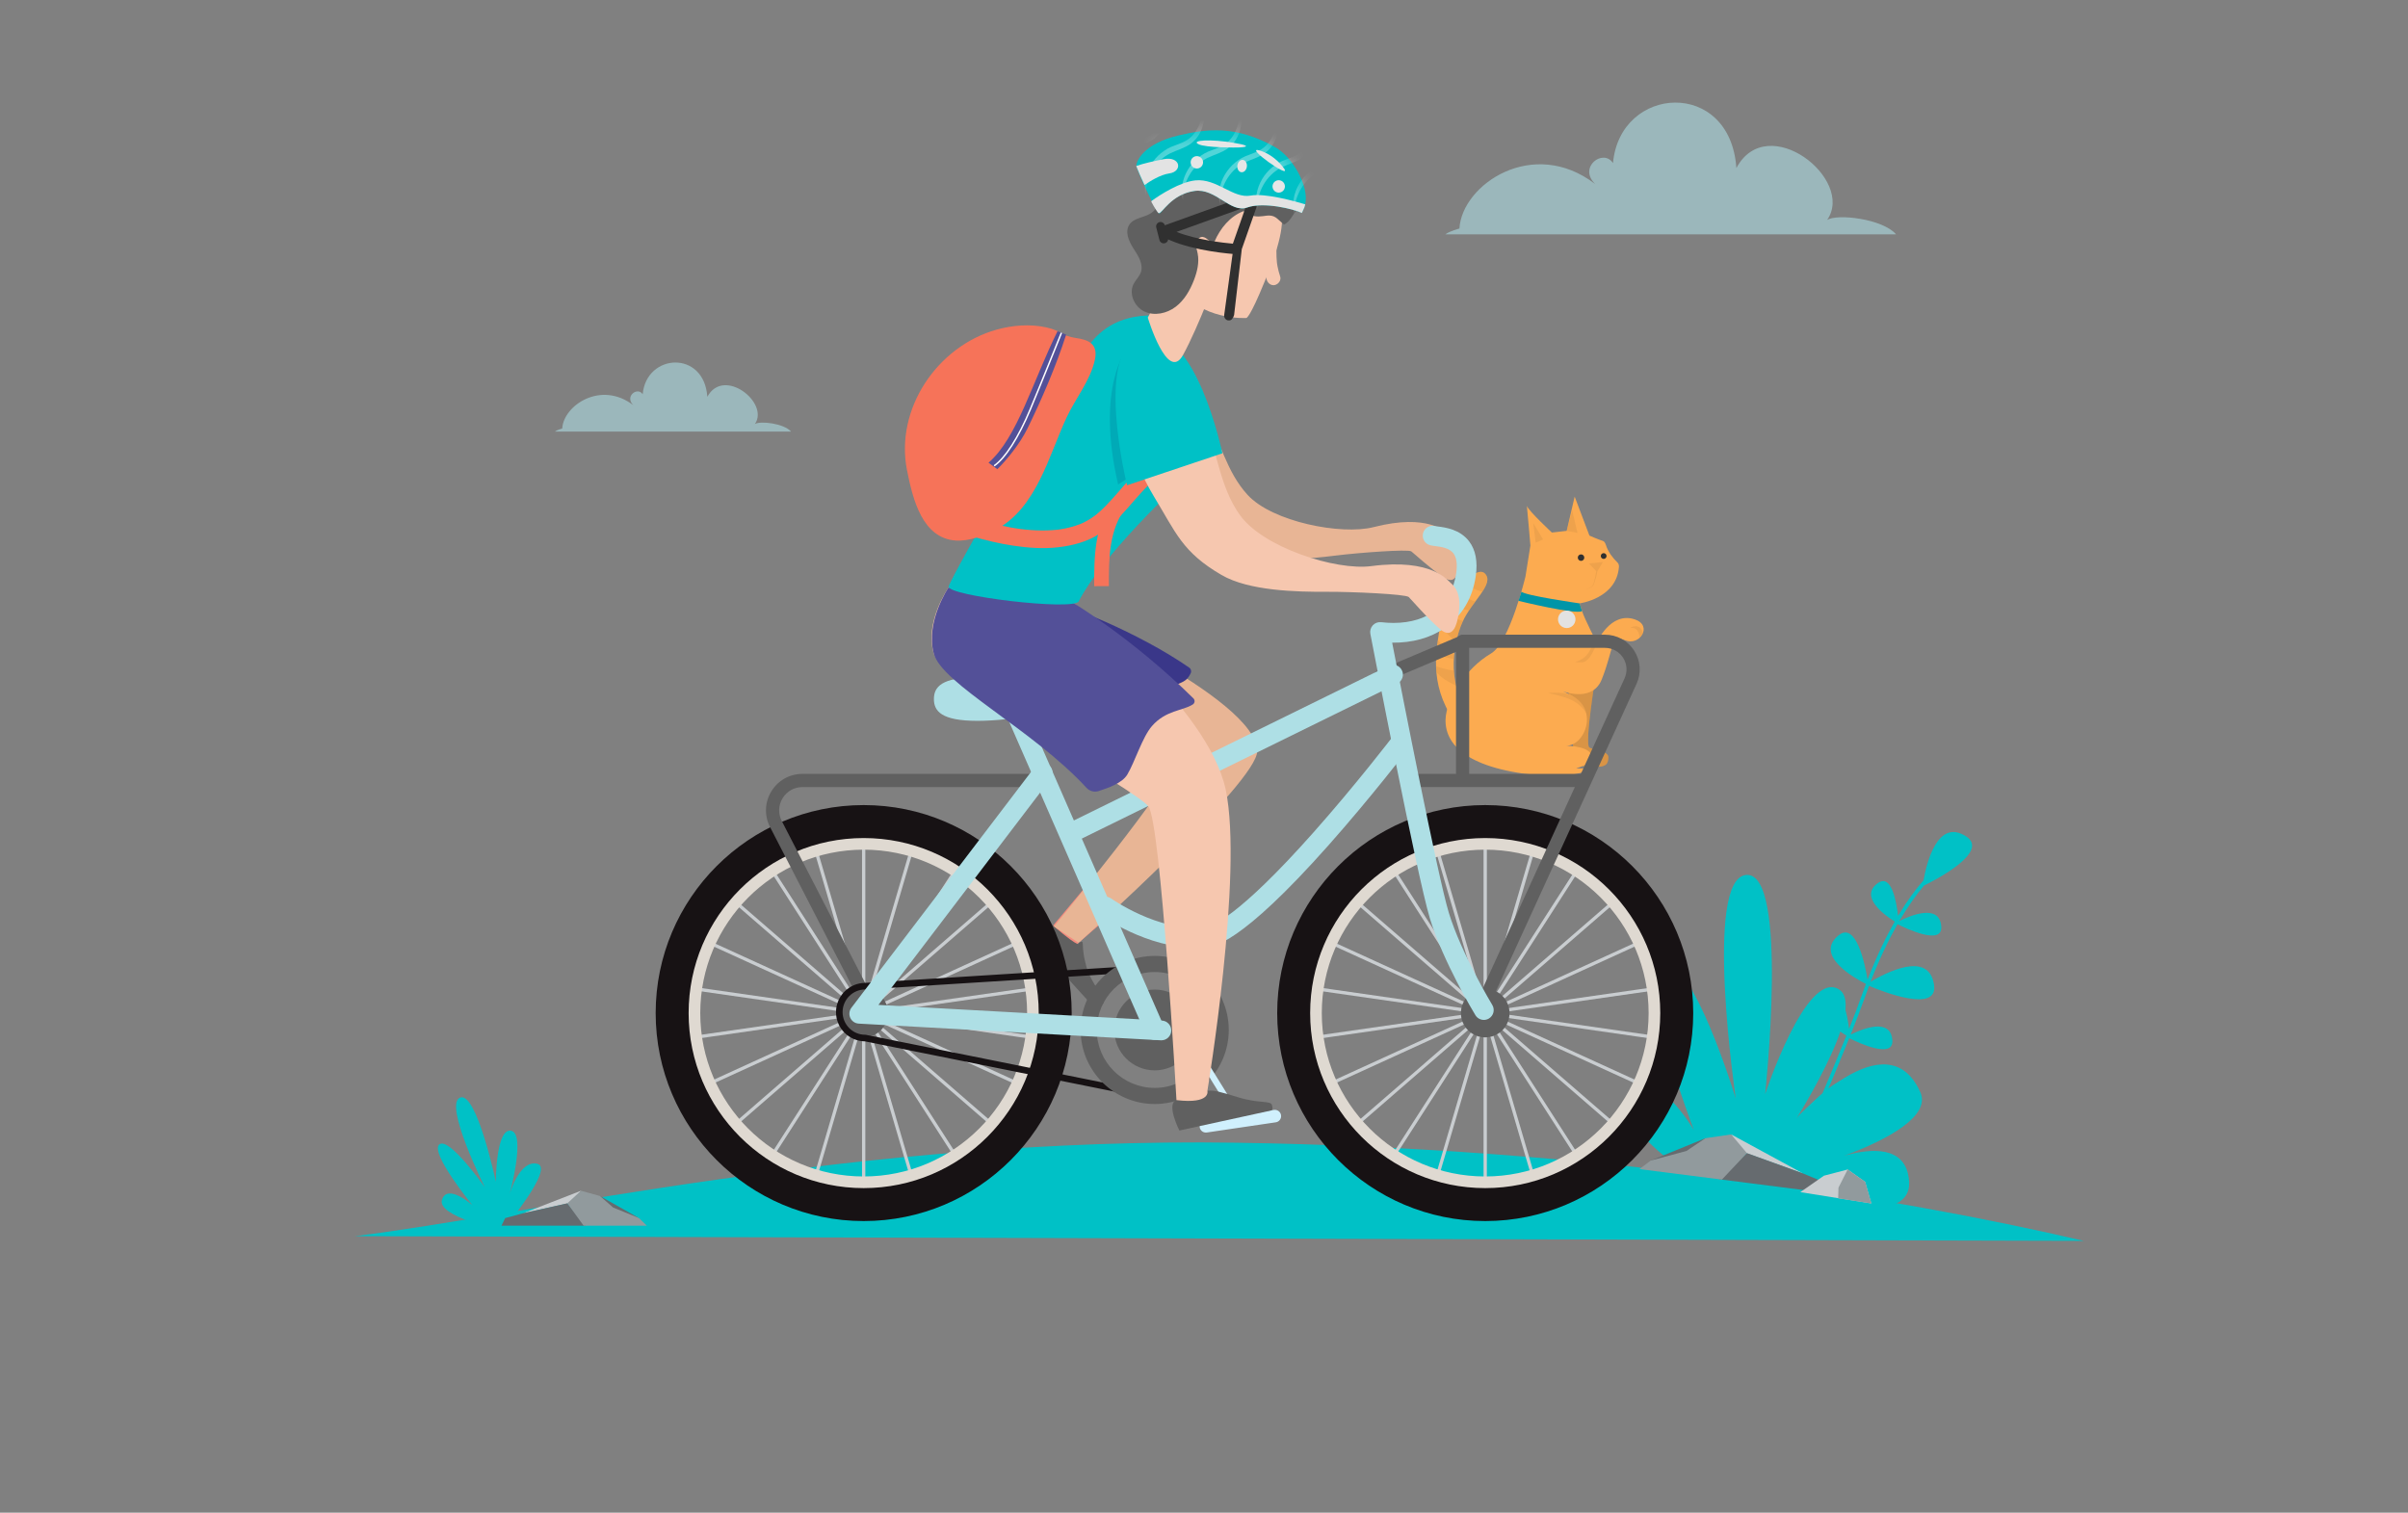 <svg width="191" height="120" viewBox="0 0 191 120" fill="none" xmlns="http://www.w3.org/2000/svg">
<rect x="0" y="0" width="191" height="120" fill="#808080" stroke="none"/>
<g clip-path="url(#clip0_9789_22094)">
<path d="M144.54 86.779C144.887 85.963 145.702 84.03 146.453 82.155C145.659 81.662 143.533 80.16 145.075 79.07C146.125 78.328 146.527 80.457 146.666 81.62C147.031 80.699 147.369 79.82 147.611 79.128C147.741 78.756 147.871 78.4 148.003 78.052C147.15 77.623 143.864 75.807 145.824 74.205C147.221 73.062 147.928 76.476 148.133 77.714C148.853 75.858 149.584 74.341 150.289 73.106C149.461 72.586 147.441 71.12 148.957 70.05C150.022 69.298 150.421 71.504 150.554 72.653C151.28 71.436 151.97 70.52 152.573 69.834C152.808 68.502 153.671 64.878 155.95 66.35C157.875 67.595 153.37 69.88 152.609 70.251C152.018 70.951 151.351 71.869 150.653 73.063C151.51 72.635 153.856 71.641 153.979 73.51C154.079 75.023 151.233 73.679 150.509 73.314C149.81 74.54 149.083 76.046 148.371 77.884C149.512 77.2 153.024 75.34 153.409 78.151C153.714 80.388 149.319 78.66 148.249 78.209C148.125 78.537 148.003 78.872 147.88 79.22C147.606 80.001 147.21 81.022 146.791 82.074C147.662 81.641 149.975 80.674 150.099 82.53C150.197 84.013 147.472 82.755 146.678 82.358C146.058 83.899 145.402 85.466 145.005 86.409C147.315 84.626 149.79 83.623 151.431 85.287C151.485 85.341 151.537 85.401 151.589 85.461C151.86 85.775 152.105 86.167 152.32 86.65C153.149 88.508 149.815 90.38 146.279 91.684C148.62 91.019 150.977 91.027 151.377 93.295C151.386 93.348 151.394 93.402 151.401 93.459C151.412 93.55 151.422 93.645 151.428 93.743C151.665 97.815 141.808 94.889 141.25 94.231C141.234 94.212 141.224 94.196 141.224 94.182C141.222 94.153 141.25 94.111 141.301 94.058C141.636 93.714 143.026 92.891 144.676 92.233C142.187 93.027 139.895 93.49 139.223 93.412C139.118 93.4 139.051 93.375 139.03 93.335C139.026 93.327 139.025 93.316 139.022 93.305C138.972 92.815 141.557 89.236 144.541 86.777H144.54V86.779Z" fill="#00C1C6"/>
<path d="M138.386 95.965C137.636 95.718 127.201 89.523 129.186 86.85C131.172 84.176 134.361 89.657 134.361 89.657C134.361 89.657 129.727 77.607 131.97 76.681C134.213 75.754 137.679 87.144 137.679 87.144C137.679 87.144 135.1 69.673 138.513 69.408C141.925 69.143 140.009 86.8 140.009 86.8C140.009 86.8 143.211 77.044 145.798 78.448C148.386 79.852 141.771 89.872 141.771 89.872C141.771 89.872 146.2 83.428 148.58 86.011C151.776 89.48 138.387 95.965 138.387 95.965H138.386Z" fill="#00C1C6"/>
<g opacity="0.58">
<path d="M150.395 18.59C149.344 17.365 145.743 16.928 144.926 17.45C147.165 14.217 140.191 8.743 137.727 13.329C137.242 6.206 128.498 6.74 127.941 12.937C127.171 11.753 125.141 13.26 126.531 14.601C121.62 10.821 115.961 14.621 115.759 18.131C115.759 18.131 114.999 18.32 114.646 18.59H150.397H150.396H150.395Z" fill="#AEDFE5"/>
</g>
<g opacity="0.58">
<path d="M62.744 34.236C62.193 33.594 60.307 33.365 59.878 33.639C61.051 31.944 57.396 29.076 56.105 31.479C55.851 27.746 51.269 28.026 50.977 31.274C50.574 30.654 49.509 31.443 50.238 32.146C47.664 30.166 44.699 32.156 44.593 33.996C44.593 33.996 44.195 34.095 44.01 34.237H62.745H62.744V34.236Z" fill="#AEDFE5"/>
</g>
<path d="M165.282 98.438C150.492 94.962 126.346 91.078 98.061 90.65C68.099 90.196 41.929 96.376 28.136 98.063L165.282 98.438Z" fill="#00C1C6"/>
<path d="M93.019 28.651C94.184 29.91 94.759 31.307 95.596 32.81C96.796 34.962 97.245 37.38 98.947 39.247C100.916 41.409 106.408 42.465 108.948 41.816C113.308 40.702 114.655 42.215 114.873 42.354C115.664 42.853 115.779 43.873 115.7 44.798C115.67 45.147 115.581 46.523 114.509 45.809C113.439 45.095 112.129 43.876 111.94 43.739C111.685 43.554 107.741 43.848 105.987 44.067C103.72 44.349 100.261 44.685 98.135 43.766C95.068 42.44 94.454 41.088 92.515 38.62C91.388 37.186 90.305 35.195 89.59 33.475C88.94 31.911 88.786 29.132 89.341 28.461C90.503 27.057 91.909 27.451 93.02 28.651H93.019Z" fill="#E8B595"/>
<path d="M87.951 72.711L84.906 75.349C84.906 75.349 83.882 75.461 83.507 74.927C83.131 74.393 83.211 73.805 83.211 73.805L86.055 70.407L87.951 72.711Z" fill="#F48C7F"/>
<path d="M85.55 74.79C86.207 74.532 85.55 74.79 86.307 77.122C87.007 78.657 87.776 79.281 87.513 79.591C87.251 79.902 86.887 80.033 86.887 80.033L82.013 74.67C82.013 74.67 83.086 72.761 83.603 73.495C85.878 75.423 85.549 74.789 85.549 74.789L85.55 74.79Z" fill="#606060"/>
<path d="M83.481 48.186C83.481 48.186 99.72 55.354 99.72 59.59C99.72 62.099 85.55 74.79 85.55 74.79L83.604 73.496C83.604 73.496 93.302 61.702 93.012 60.69C92.722 59.679 75.389 53.819 74.851 52.204C74.312 50.588 77.113 47.77 77.113 47.77L83.482 48.186H83.481Z" fill="#E8B595"/>
<path d="M91.102 59.506C91.407 59.07 91.616 58.578 91.748 58.063C91.826 57.761 91.875 57.45 91.905 57.14C91.933 56.844 91.933 56.545 91.942 56.247C91.954 55.821 91.962 55.368 92.124 54.969C92.28 54.587 93.384 54.323 93.74 54.13C93.942 54.022 94.179 53.944 94.442 53.415C94.521 53.256 94.474 53.062 94.328 52.961C90.077 50.021 84.652 48.082 84.198 47.922C84.177 47.914 84.157 47.909 84.135 47.906L78.022 46.965C77.918 46.949 77.812 46.979 77.733 47.05C77.162 47.558 74.873 49.705 75.218 51.158C75.532 52.478 85.546 57.871 89.707 60.532C89.834 60.614 89.997 60.605 90.117 60.514C90.49 60.227 90.828 59.897 91.102 59.505V59.506Z" fill="#3A3789"/>
<path d="M68.636 80.366H68.375V94.266H68.636V80.366Z" fill="#C9CDD0"/>
<path d="M68.626 80.335L68.375 80.409L72.29 93.746L72.541 93.672L68.626 80.335Z" fill="#C9CDD0"/>
<path d="M68.618 80.292L68.398 80.433L75.914 92.126L76.134 91.984L68.618 80.292Z" fill="#C9CDD0"/>
<path d="M68.591 80.271L68.42 80.468L78.924 89.571L79.096 89.373L68.591 80.271Z" fill="#C9CDD0"/>
<path d="M68.561 80.255L68.452 80.493L81.095 86.268L81.204 86.031L68.561 80.255Z" fill="#C9CDD0"/>
<path d="M68.523 80.233L68.485 80.492L82.244 82.47L82.281 82.211L68.523 80.233Z" fill="#C9CDD0"/>
<path d="M82.246 78.263L68.487 80.235L68.524 80.494L82.283 78.521L82.246 78.263Z" fill="#C9CDD0"/>
<path d="M81.098 74.469L68.456 80.247L68.565 80.484L81.207 74.707L81.098 74.469Z" fill="#C9CDD0"/>
<path d="M78.924 71.159L68.423 80.265L68.594 80.462L79.096 71.356L78.924 71.159Z" fill="#C9CDD0"/>
<path d="M75.912 68.606L68.394 80.297L68.615 80.439L76.132 68.747L75.912 68.606Z" fill="#C9CDD0"/>
<path d="M72.299 66.993L68.379 80.329L68.63 80.402L72.55 67.067L72.299 66.993Z" fill="#C9CDD0"/>
<path d="M68.636 66.468H68.375V80.367H68.636V66.468Z" fill="#C9CDD0"/>
<path d="M64.712 66.998L64.461 67.072L68.376 80.409L68.627 80.335L64.712 66.998Z" fill="#C9CDD0"/>
<path d="M61.103 68.599L60.883 68.741L68.398 80.433L68.618 80.292L61.103 68.599Z" fill="#C9CDD0"/>
<path d="M58.085 71.168L57.914 71.365L68.419 80.468L68.59 80.27L58.085 71.168Z" fill="#C9CDD0"/>
<path d="M55.917 74.482L55.809 74.72L68.452 80.495L68.56 80.257L55.917 74.482Z" fill="#C9CDD0"/>
<path d="M54.766 78.257L54.728 78.516L68.487 80.494L68.524 80.235L54.766 78.257Z" fill="#C9CDD0"/>
<path d="M68.487 80.24L54.728 82.212L54.766 82.471L68.525 80.498L68.487 80.24Z" fill="#C9CDD0"/>
<path d="M68.454 80.243L55.812 86.02L55.92 86.258L68.562 80.481L68.454 80.243Z" fill="#C9CDD0"/>
<path d="M68.42 80.261L57.919 89.367L58.09 89.565L68.592 80.459L68.42 80.261Z" fill="#C9CDD0"/>
<path d="M68.397 80.299L60.88 91.99L61.1 92.132L68.617 80.44L68.397 80.299Z" fill="#C9CDD0"/>
<path d="M68.383 80.329L64.463 93.664L64.714 93.738L68.633 80.402L68.383 80.329Z" fill="#C9CDD0"/>
<path d="M68.506 94.374C60.782 94.374 54.498 88.09 54.498 80.366C54.498 72.641 60.782 66.357 68.506 66.357C76.231 66.357 82.514 72.641 82.514 80.366C82.514 88.09 76.231 94.374 68.506 94.374ZM68.506 67.403C61.359 67.403 55.544 73.219 55.544 80.366C55.544 87.513 61.359 93.328 68.506 93.328C75.653 93.328 81.469 87.513 81.469 80.366C81.469 73.219 75.653 67.403 68.506 67.403Z" fill="#DFD9D1"/>
<path d="M68.506 96.865C59.409 96.865 52.007 89.464 52.007 80.366C52.007 71.267 59.408 63.866 68.506 63.866C77.605 63.866 85.006 71.267 85.006 80.366C85.006 89.464 77.605 96.865 68.506 96.865ZM68.506 66.481C60.85 66.481 54.621 72.709 54.621 80.366C54.621 88.022 60.85 94.251 68.506 94.251C76.163 94.251 82.391 88.022 82.391 80.366C82.391 72.709 76.163 66.481 68.506 66.481Z" fill="#171214"/>
<path d="M68.507 82.293C69.571 82.293 70.434 81.43 70.434 80.366C70.434 79.301 69.571 78.438 68.507 78.438C67.442 78.438 66.579 79.301 66.579 80.366C66.579 81.43 67.442 82.293 68.507 82.293Z" fill="#606060"/>
<path d="M117.936 80.366H117.675V94.266H117.936V80.366Z" fill="#C9CDD0"/>
<path d="M117.928 80.337L117.677 80.41L121.592 93.747L121.843 93.673L117.928 80.337Z" fill="#C9CDD0"/>
<path d="M117.917 80.29L117.697 80.431L125.213 92.124L125.433 91.983L117.917 80.29Z" fill="#C9CDD0"/>
<path d="M117.892 80.269L117.721 80.467L128.225 89.569L128.396 89.372L117.892 80.269Z" fill="#C9CDD0"/>
<path d="M117.864 80.257L117.755 80.495L130.398 86.27L130.507 86.032L117.864 80.257Z" fill="#C9CDD0"/>
<path d="M117.821 80.233L117.784 80.492L131.542 82.47L131.58 82.211L117.821 80.233Z" fill="#C9CDD0"/>
<path d="M131.546 78.262L117.787 80.235L117.824 80.494L131.583 78.521L131.546 78.262Z" fill="#C9CDD0"/>
<path d="M130.396 74.466L117.754 80.244L117.863 80.481L130.505 74.704L130.396 74.466Z" fill="#C9CDD0"/>
<path d="M128.223 71.159L117.722 80.265L117.893 80.462L128.394 71.356L128.223 71.159Z" fill="#C9CDD0"/>
<path d="M125.214 68.607L117.696 80.299L117.916 80.44L125.434 68.749L125.214 68.607Z" fill="#C9CDD0"/>
<path d="M121.598 66.992L117.678 80.328L117.929 80.401L121.848 67.066L121.598 66.992Z" fill="#C9CDD0"/>
<path d="M117.936 66.468H117.675V80.367H117.936V66.468Z" fill="#C9CDD0"/>
<path d="M114.012 67.001L113.761 67.075L117.676 80.412L117.927 80.338L114.012 67.001Z" fill="#C9CDD0"/>
<path d="M110.403 68.597L110.183 68.739L117.698 80.432L117.918 80.29L110.403 68.597Z" fill="#C9CDD0"/>
<path d="M107.386 71.168L107.215 71.365L117.719 80.468L117.891 80.27L107.386 71.168Z" fill="#C9CDD0"/>
<path d="M105.222 74.483L105.113 74.721L117.756 80.496L117.865 80.258L105.222 74.483Z" fill="#C9CDD0"/>
<path d="M104.065 78.257L104.027 78.516L117.786 80.493L117.823 80.234L104.065 78.257Z" fill="#C9CDD0"/>
<path d="M117.788 80.239L104.029 82.212L104.066 82.471L117.825 80.498L117.788 80.239Z" fill="#C9CDD0"/>
<path d="M117.753 80.24L105.111 86.018L105.22 86.255L117.862 80.478L117.753 80.24Z" fill="#C9CDD0"/>
<path d="M117.719 80.26L107.218 89.366L107.389 89.563L117.89 80.457L117.719 80.26Z" fill="#C9CDD0"/>
<path d="M117.698 80.3L110.181 91.992L110.401 92.133L117.918 80.442L117.698 80.3Z" fill="#C9CDD0"/>
<path d="M117.682 80.329L113.762 93.664L114.013 93.738L117.932 80.402L117.682 80.329Z" fill="#C9CDD0"/>
<path d="M117.805 94.374C110.081 94.374 103.797 88.09 103.797 80.366C103.797 72.641 110.081 66.357 117.805 66.357C125.529 66.357 131.813 72.641 131.813 80.366C131.813 88.09 125.529 94.374 117.805 94.374ZM117.805 67.403C110.657 67.403 104.843 73.219 104.843 80.366C104.843 87.513 110.658 93.328 117.805 93.328C124.952 93.328 130.767 87.513 130.767 80.366C130.767 73.219 124.952 67.403 117.805 67.403Z" fill="#DFD9D1"/>
<path d="M117.805 96.865C108.708 96.865 101.306 89.464 101.306 80.366C101.306 71.267 108.707 63.866 117.805 63.866C126.903 63.866 134.305 71.267 134.305 80.366C134.305 89.464 126.903 96.865 117.805 96.865ZM117.805 66.481C110.149 66.481 103.92 72.709 103.92 80.366C103.92 88.022 110.149 94.251 117.805 94.251C125.462 94.251 131.69 88.022 131.69 80.366C131.69 72.709 125.462 66.481 117.805 66.481Z" fill="#171214"/>
<path d="M117.806 82.293C118.87 82.293 119.733 81.43 119.733 80.366C119.733 79.301 118.87 78.438 117.806 78.438C116.741 78.438 115.878 79.301 115.878 80.366C115.878 81.43 116.741 82.293 117.806 82.293Z" fill="#606060"/>
<path d="M68.626 79.644C68.436 79.644 68.254 79.541 68.161 79.361L61.079 65.607C60.614 64.703 60.653 63.644 61.182 62.777C61.711 61.91 62.635 61.391 63.651 61.391H81.928C82.216 61.391 82.451 61.625 82.451 61.914C82.451 62.203 82.216 62.437 81.928 62.437H63.651C63.002 62.437 62.413 62.767 62.075 63.322C61.737 63.876 61.712 64.552 62.009 65.129L69.091 78.883C69.223 79.14 69.122 79.456 68.865 79.588C68.789 79.627 68.707 79.646 68.626 79.646V79.644Z" fill="#606060"/>
<path d="M84.444 55.456C84.444 56.411 80.394 57.184 77.532 57.184C74.669 57.184 74.076 56.411 74.076 55.456C74.076 54.502 74.669 53.728 77.532 53.728C80.394 53.728 84.444 54.502 84.444 55.456Z" fill="#AEDFE5"/>
<path d="M91.66 87.246C91.643 87.246 91.626 87.245 91.609 87.242L68.603 82.609C67.337 82.594 66.311 81.56 66.311 80.29C66.311 79.021 67.347 77.975 68.622 77.972L91.644 76.526C91.644 76.526 91.656 76.526 91.66 76.526C94.617 76.526 97.022 78.931 97.022 81.888C97.022 84.844 94.617 87.249 91.66 87.249V87.246ZM91.669 77.047L68.647 78.492C68.647 78.492 68.635 78.492 68.63 78.492C67.64 78.492 66.834 79.298 66.834 80.289C66.834 81.281 67.639 82.086 68.63 82.086C68.648 82.086 68.665 82.088 68.682 82.091L91.686 86.724C94.343 86.71 96.499 84.544 96.499 81.885C96.499 79.226 94.333 77.052 91.669 77.047Z" fill="#171214"/>
<path d="M126.605 53.353L125.506 53.033L124.407 54.68L124.898 60.642C124.898 60.642 125.539 60.827 126.363 60.838C127.37 60.851 127.553 60.659 127.572 60.088C127.589 59.565 126.48 59.548 126.069 59.303C125.657 59.059 126.605 53.353 126.605 53.353Z" fill="#D99445"/>
<g style="mix-blend-mode:multiply" opacity="0.4">
<path d="M126.605 53.353L125.506 53.033L124.407 54.68L124.898 60.642C124.898 60.642 125.539 60.827 126.363 60.838C127.37 60.851 127.553 60.659 127.572 60.088C127.589 59.565 126.48 59.548 126.069 59.303C125.657 59.059 126.605 53.353 126.605 53.353Z" fill="#D99445"/>
</g>
<path d="M116.166 56.245C116.015 56.734 115.879 57.226 115.75 57.721C113.329 54.724 113.888 51.825 114.146 50.154C114.475 48.012 116.924 44.683 117.766 45.486C118.608 46.289 116.734 47.683 115.993 49.369C115.254 51.048 114.826 53.884 116.212 56.139C116.194 56.169 116.178 56.205 116.167 56.243L116.166 56.245Z" fill="#FCAB50"/>
<path d="M114.658 57.08C114.611 59.276 116.735 61.191 122.978 61.583C123.875 61.638 125.99 61.348 126.167 60.9C125.802 60.956 125.416 60.976 125.011 60.953C125.011 60.953 126.13 60.654 126.228 60.186C126.441 59.16 124.225 59.16 124.225 59.16C125.728 59.16 126.851 56.278 124.609 55.145C124.271 54.973 124.068 54.882 123.971 54.84C124.374 54.988 126.37 55.595 127.047 53.901C128.022 51.463 127.729 50.305 128.899 50.792C130.07 51.279 131.114 49.627 129.68 49.138C127.729 48.475 126.656 50.987 126.656 50.987C126.656 50.987 125.68 49.084 125.485 48.475L125.291 47.865C125.291 47.865 128.217 47.489 128.412 44.978C128.424 44.815 128.376 44.702 128.296 44.624C127.898 44.234 127.557 43.784 127.386 43.253C127.329 43.078 127.252 42.944 127.144 42.912C126.755 42.794 126.071 42.486 126.071 42.486L124.901 39.394L124.268 42.112L123.093 42.246C123.093 42.246 121.271 40.553 121.11 40.136C121.165 40.602 121.39 43.274 121.39 43.274L121 45.725C121 45.725 119.754 50.968 118.269 51.838C116.221 53.035 114.694 55.518 114.66 57.081L114.658 57.08Z" fill="#FCAB50"/>
<path d="M125.287 47.865L125.482 48.474C125.043 48.79 120.441 47.664 120.441 47.664L120.684 46.934C120.917 47.241 125.286 47.865 125.286 47.865H125.287Z" fill="#0095A8"/>
<g style="mix-blend-mode:multiply" opacity="0.4">
<path d="M125.923 56.869C125.851 56.417 125.248 55.77 124.501 55.464C123.254 54.955 121.985 54.957 123.503 54.95C125.679 54.941 125.923 56.869 125.923 56.869Z" fill="#D99445"/>
</g>
<g style="mix-blend-mode:multiply" opacity="0.4">
<path d="M121.81 43.053L121.615 41.493L122.395 42.793L121.81 43.053Z" fill="#D99445"/>
</g>
<g style="mix-blend-mode:multiply" opacity="0.4">
<path d="M124.701 40.486L125.125 42.273L124.266 42.111L124.701 40.486Z" fill="#D99445"/>
</g>
<g style="mix-blend-mode:multiply" opacity="0.4">
<path d="M127.141 44.586L126.703 45.321C126.693 45.372 126.679 45.436 126.663 45.511C126.623 45.697 126.565 45.944 126.482 46.184C126.461 46.245 126.438 46.304 126.412 46.361C126.382 46.416 126.357 46.475 126.308 46.516C126.288 46.537 126.264 46.556 126.239 46.572C126.214 46.588 126.191 46.605 126.167 46.617C126.121 46.644 126.075 46.669 126.032 46.689C125.862 46.773 125.743 46.817 125.743 46.817C125.743 46.817 125.859 46.767 126.024 46.675C126.065 46.653 126.109 46.626 126.155 46.597C126.179 46.584 126.199 46.567 126.222 46.551C126.244 46.535 126.266 46.517 126.286 46.495C126.328 46.458 126.35 46.399 126.375 46.345C126.397 46.288 126.418 46.229 126.435 46.169C126.505 45.929 126.55 45.681 126.582 45.495C126.594 45.416 126.605 45.349 126.613 45.298L126.032 44.699L127.139 44.587L127.141 44.586Z" fill="#D99445"/>
</g>
<g style="mix-blend-mode:multiply" opacity="0.4">
<path d="M126.654 50.986C126.585 50.849 126.536 50.752 126.536 50.752C126.35 51.182 126.122 51.584 125.99 51.791C125.472 52.614 124.266 52.541 125.484 52.537C126.172 52.535 126.654 50.986 126.654 50.986Z" fill="#D99445"/>
</g>
<g style="mix-blend-mode:multiply" opacity="0.4">
<path d="M126.919 60.815C127.013 60.361 126.697 59.99 126.697 59.99C127.214 60.046 127.172 60.762 127.172 60.762L126.919 60.817V60.815Z" fill="#D99445"/>
</g>
<g style="mix-blend-mode:multiply" opacity="0.4">
<path d="M130.316 50.218C130.11 49.289 129.125 49.849 129.385 49.815C130.012 49.735 130.06 50.589 130.06 50.589L130.316 50.218Z" fill="#D99445"/>
</g>
<g style="mix-blend-mode:multiply" opacity="0.4">
<path d="M117.578 46.943C117.966 46.352 118.154 45.856 117.767 45.486C117.416 45.153 116.791 45.532 116.153 46.242C116.157 46.245 116.161 46.248 116.164 46.251C116.585 46.587 117.068 46.811 117.578 46.941V46.943Z" fill="#D99445"/>
</g>
<g style="mix-blend-mode:multiply" opacity="0.4">
<path d="M116.533 48.414C116.691 48.177 116.856 47.948 117.018 47.727C116.506 47.554 116.023 47.3 115.588 46.958C115.412 47.205 115.242 47.472 115.084 47.746C115.138 47.804 115.195 47.859 115.257 47.911C115.624 48.217 116.069 48.352 116.533 48.414Z" fill="#D99445"/>
</g>
<g style="mix-blend-mode:multiply" opacity="0.4">
<path d="M115.498 50.925C115.622 50.347 115.796 49.816 115.992 49.37C116.011 49.328 116.032 49.287 116.05 49.246C115.558 49.14 115.091 48.952 114.676 48.616C114.666 48.608 114.658 48.599 114.647 48.59C114.489 48.937 114.358 49.283 114.266 49.614C114.607 50.1 115.027 50.544 115.498 50.925Z" fill="#D99445"/>
</g>
<g style="mix-blend-mode:multiply" opacity="0.4">
<path d="M115.317 52.283C115.323 52.171 115.331 52.06 115.34 51.95C114.868 51.613 114.433 51.221 114.049 50.786C114 51.126 113.953 51.498 113.926 51.899C114.38 52.06 114.84 52.2 115.317 52.283Z" fill="#D99445"/>
</g>
<g style="mix-blend-mode:multiply" opacity="0.4">
<path d="M115.305 54.297C115.367 54.328 115.432 54.359 115.496 54.388C115.402 53.995 115.345 53.596 115.321 53.202C115.306 53.202 115.29 53.199 115.275 53.197C114.805 53.133 114.352 53.008 113.907 52.859C113.912 53.006 113.921 53.154 113.933 53.305C114.274 53.758 114.809 54.05 115.306 54.297H115.305Z" fill="#D99445"/>
</g>
<path d="M124.272 49.824C124.655 49.824 124.965 49.513 124.965 49.131C124.965 48.748 124.655 48.438 124.272 48.438C123.889 48.438 123.579 48.748 123.579 49.131C123.579 49.513 123.889 49.824 124.272 49.824Z" fill="#E3E2E1"/>
<path d="M125.407 44.494C125.55 44.494 125.665 44.378 125.665 44.236C125.665 44.093 125.55 43.978 125.407 43.978C125.265 43.978 125.149 44.093 125.149 44.236C125.149 44.378 125.265 44.494 125.407 44.494Z" fill="#303030"/>
<path d="M127.202 44.337C127.328 44.337 127.43 44.235 127.43 44.108C127.43 43.983 127.328 43.88 127.202 43.88C127.076 43.88 126.974 43.983 126.974 44.108C126.974 44.235 127.076 44.337 127.202 44.337Z" fill="#303030"/>
<path d="M91.589 87.58C88.35 87.58 85.715 84.944 85.715 81.705C85.715 78.467 88.35 75.831 91.589 75.831C94.828 75.831 97.464 78.467 97.464 81.705C97.464 84.944 94.828 87.58 91.589 87.58ZM91.589 77.11C89.055 77.11 86.994 79.172 86.994 81.705C86.994 84.239 89.056 86.301 91.589 86.301C94.123 86.301 96.185 84.239 96.185 81.705C96.185 79.172 94.123 77.11 91.589 77.11Z" fill="#606060"/>
<path d="M91.589 84.909C93.359 84.909 94.793 83.475 94.793 81.705C94.793 79.936 93.359 78.501 91.589 78.501C89.819 78.501 88.385 79.936 88.385 81.705C88.385 83.475 89.819 84.909 91.589 84.909Z" fill="#606060"/>
<path d="M117.651 80.096C117.578 80.096 117.504 80.081 117.434 80.049C117.171 79.929 117.055 79.619 117.176 79.356L128.858 53.814C129.101 53.282 129.058 52.67 128.742 52.179C128.426 51.687 127.889 51.394 127.304 51.394H116.246L109.666 54.177C109.4 54.291 109.094 54.165 108.982 53.9C108.869 53.635 108.994 53.328 109.259 53.215L115.936 50.39C116.001 50.363 116.07 50.349 116.14 50.349H127.304C128.246 50.349 129.112 50.823 129.622 51.614C130.131 52.408 130.201 53.392 129.809 54.249L118.127 79.791C118.039 79.984 117.849 80.097 117.651 80.097V80.096Z" fill="#606060"/>
<path d="M125.583 62.436H112.03C111.741 62.436 111.507 62.202 111.507 61.913C111.507 61.624 111.741 61.39 112.03 61.39H125.583C125.871 61.39 126.106 61.624 126.106 61.913C126.106 62.202 125.871 62.436 125.583 62.436Z" fill="#606060"/>
<path d="M116.012 62.308C115.724 62.308 115.489 62.073 115.489 61.785V50.87C115.489 50.581 115.724 50.347 116.012 50.347C116.301 50.347 116.535 50.581 116.535 50.87V61.785C116.535 62.073 116.301 62.308 116.012 62.308Z" fill="#606060"/>
<path d="M84.89 66.886C84.6 66.886 84.322 66.724 84.186 66.448C83.995 66.06 84.155 65.59 84.544 65.398L110.147 52.814C110.535 52.622 111.005 52.783 111.196 53.171C111.387 53.56 111.227 54.03 110.838 54.221L85.236 66.806C85.125 66.86 85.006 66.886 84.89 66.886Z" fill="#AEDFE5"/>
<path d="M91.591 82.49C91.289 82.49 91.002 82.315 90.873 82.02L79.639 56.33C79.465 55.933 79.647 55.47 80.044 55.297C80.441 55.125 80.902 55.305 81.076 55.702L92.309 81.392C92.483 81.79 92.302 82.252 91.905 82.425C91.802 82.469 91.696 82.49 91.591 82.49Z" fill="#AEDFE5"/>
<path d="M92.119 82.526C92.104 82.526 92.089 82.526 92.075 82.526L68.113 81.202C67.823 81.186 67.566 81.011 67.445 80.748C67.324 80.486 67.357 80.176 67.532 79.944L82.086 60.834C82.349 60.49 82.841 60.423 83.185 60.684C83.529 60.947 83.595 61.439 83.334 61.783L69.676 79.717L92.161 80.959C92.594 80.983 92.924 81.353 92.901 81.786C92.877 82.204 92.532 82.527 92.119 82.527V82.526Z" fill="#AEDFE5"/>
<path d="M117.697 80.909C117.432 80.909 117.174 80.774 117.026 80.531C116.922 80.36 114.463 76.291 113.418 72.855C112.39 69.473 108.845 51.066 108.695 50.284C108.648 50.038 108.721 49.786 108.889 49.603C109.06 49.419 109.308 49.329 109.554 49.358C109.891 49.397 110.217 49.416 110.531 49.416C113.278 49.416 115.15 47.96 115.505 45.469C115.607 44.754 115.533 44.225 115.284 43.897C114.955 43.464 114.29 43.377 113.851 43.321C113.698 43.301 113.566 43.284 113.445 43.254C113.025 43.149 112.77 42.724 112.874 42.303C112.979 41.883 113.405 41.627 113.825 41.732C113.86 41.741 113.971 41.755 114.052 41.765C114.665 41.846 115.807 41.993 116.532 42.948C117.044 43.621 117.221 44.544 117.057 45.691C116.805 47.455 115.95 48.885 114.585 49.826C113.454 50.607 112.036 51.001 110.425 50.983C111.195 54.95 114.046 69.537 114.917 72.4C115.906 75.649 118.341 79.678 118.365 79.719C118.59 80.089 118.472 80.571 118.102 80.795C117.975 80.873 117.835 80.909 117.697 80.909Z" fill="#AEDFE5"/>
<path d="M94.897 75.198C90.947 75.198 87.388 72.669 87.23 72.556C86.878 72.303 86.798 71.813 87.051 71.46C87.304 71.109 87.793 71.029 88.145 71.282C88.181 71.308 91.811 73.877 95.44 73.608C96.09 73.56 98.245 72.725 104.189 66.029C107.533 62.262 110.435 58.48 110.464 58.441C110.727 58.097 111.219 58.032 111.563 58.296C111.907 58.559 111.973 59.051 111.709 59.395C111.679 59.433 108.748 63.255 105.367 67.064C98.354 74.963 96.248 75.12 95.556 75.17C95.335 75.186 95.116 75.195 94.896 75.195L94.897 75.198Z" fill="#AEDFE5"/>
<path d="M98.384 89.193C98.301 89.193 98.22 89.151 98.172 89.076L93.076 80.841C93.003 80.724 93.04 80.571 93.156 80.499C93.273 80.427 93.426 80.463 93.499 80.579L98.595 88.814C98.667 88.932 98.63 89.085 98.514 89.156C98.474 89.181 98.428 89.193 98.384 89.193Z" fill="#D0F0FD"/>
<path d="M95.648 89.845C95.406 89.845 95.193 89.668 95.158 89.421C95.118 89.15 95.306 88.897 95.577 88.856L101.047 88.048C101.318 88.009 101.571 88.196 101.612 88.468C101.652 88.739 101.464 88.992 101.192 89.032L95.722 89.84C95.698 89.844 95.673 89.845 95.65 89.845H95.648Z" fill="#D0F0FD"/>
<path d="M95.769 86.531C96.292 86.468 96.79 86.61 98.257 87.06C99.869 87.555 100.793 87.281 100.896 87.674C101 88.068 100.841 88.091 100.841 88.091L93.546 89.682C93.546 89.682 92.462 87.544 93.317 87.271C95.212 86.667 95.77 86.531 95.77 86.531H95.769Z" fill="#606060"/>
<path d="M85.112 47.816C85.112 47.816 95.814 55.974 97.223 62.645C98.631 69.317 95.769 86.531 95.769 86.531C95.769 86.531 96.08 87.603 93.316 87.271C93.316 87.271 92.085 65.297 91.091 63.971C90.097 62.645 74.807 54.318 74.062 51.831C73.316 49.345 75.231 46.611 75.231 46.611L85.113 47.816H85.112Z" fill="#F6C7AF"/>
<path d="M89.418 61.442C90.011 60.453 90.613 58.464 91.373 57.596C92.479 56.331 93.812 56.396 94.614 55.882C94.779 55.776 94.8 55.54 94.661 55.402C89.826 50.63 85.111 47.816 85.111 47.816L75.23 46.611C75.23 46.611 73.401 49.322 74.061 51.831C74.701 54.265 81.901 57.843 86.182 62.499C86.427 62.765 86.803 62.866 87.147 62.753C87.865 62.515 88.999 62.143 89.418 61.443V61.442Z" fill="#535098"/>
<path d="M92.938 25.206C92.938 25.206 93.671 27.63 93.953 29.723C94.235 31.816 96.392 35.935 95.085 37.001C93.027 38.678 87.32 44.26 85.566 47.701C85.169 48.48 75.028 47.262 75.251 46.517C75.565 45.469 83.935 31.019 86.278 27.538C88.621 24.056 92.939 25.205 92.939 25.205L92.938 25.206Z" fill="#00C1C6"/>
<path d="M79.049 26.15C74.346 27.467 70.97 32.441 71.945 37.316C72.407 39.631 73.159 42.695 75.805 42.881C76.827 42.954 78.083 42.492 78.978 42.022C82.217 40.323 83.181 36.162 84.605 33.11C85.311 31.595 86.511 30.156 86.853 28.502C87.112 27.245 86.272 26.951 85.388 26.822C84.12 26.636 84.245 26.25 83.001 25.974C81.704 25.685 80.321 25.795 79.049 26.151V26.15Z" fill="#F67359"/>
<path d="M77.12 42.558C78.187 42.86 79.267 43.123 80.364 43.286C81.538 43.46 82.729 43.551 83.912 43.415C85.095 43.279 86.194 42.991 87.172 42.372C88.034 41.825 88.749 41.092 89.419 40.332C90.146 39.507 90.841 38.641 91.704 37.95C91.99 37.721 91.962 37.198 91.704 36.962C91.399 36.684 91.022 36.717 90.716 36.962C89.966 37.563 89.342 38.297 88.715 39.018C88.402 39.377 88.089 39.735 87.757 40.075C87.591 40.247 87.419 40.413 87.242 40.572C87.159 40.646 87.074 40.719 86.989 40.791C86.943 40.828 86.894 40.862 86.851 40.902C86.862 40.892 86.982 40.803 86.887 40.873C86.863 40.891 86.84 40.909 86.815 40.926C86.624 41.067 86.425 41.196 86.218 41.314C86.113 41.373 86.007 41.427 85.9 41.479C85.852 41.501 85.804 41.522 85.756 41.544C85.672 41.584 85.882 41.494 85.79 41.529C85.751 41.544 85.713 41.562 85.673 41.576C85.169 41.771 84.642 41.906 84.108 41.989C84.075 41.994 84.04 41.999 84.007 42.004C83.988 42.007 83.901 42.019 83.998 42.005C84.106 41.992 83.886 42.018 83.861 42.022C83.724 42.036 83.588 42.049 83.451 42.057C83.174 42.076 82.897 42.083 82.619 42.082C82.058 42.078 81.498 42.035 80.942 41.965C80.92 41.962 80.885 41.951 80.863 41.955C80.953 41.967 80.972 41.97 80.919 41.962C80.893 41.959 80.867 41.955 80.84 41.951C80.771 41.941 80.7 41.931 80.631 41.92C80.476 41.896 80.319 41.87 80.164 41.843C79.855 41.787 79.55 41.725 79.244 41.658C78.654 41.527 78.071 41.374 77.491 41.21C77.14 41.11 76.715 41.332 76.632 41.698C76.548 42.065 76.744 42.451 77.12 42.558Z" fill="#F67359"/>
<path d="M93.339 28.704C94.431 30.209 94.869 31.784 95.575 33.508C96.588 35.976 96.761 38.632 98.349 40.86C100.187 43.437 105.956 45.28 108.771 44.909C113.602 44.272 114.856 46.073 115.072 46.249C115.858 46.887 115.849 47.999 115.645 48.984C115.569 49.355 115.295 50.824 114.236 49.919C113.176 49.013 111.926 47.533 111.739 47.361C111.489 47.129 107.209 46.938 105.296 46.947C102.822 46.96 99.061 46.875 96.892 45.613C93.766 43.794 93.28 42.261 91.513 39.358C90.485 37.67 89.576 35.391 89.029 33.449C88.531 31.683 88.723 28.677 89.406 28.026C90.836 26.665 92.298 27.27 93.338 28.704H93.339Z" fill="#F6C7AF"/>
<path d="M89.385 27.665C89.385 27.665 86.885 30.68 88.687 38.433L90.106 37.518L89.385 27.665Z" fill="#00AAB7"/>
<path d="M89.399 38.495C89.399 38.495 86.622 27.371 90.74 26.587C94.859 25.802 96.958 35.96 96.958 35.96L89.399 38.495Z" fill="#00C1C6"/>
<path d="M86.791 46.5C86.788 45.358 86.786 44.176 86.977 43.006C87.199 41.647 87.659 40.506 88.343 39.613L89.267 40.322C88.701 41.061 88.316 42.026 88.126 43.193C87.95 44.27 87.952 45.402 87.955 46.497L86.791 46.5Z" fill="#F67359"/>
<path d="M84.565 26.547C83.768 29.031 82.646 31.649 81.496 33.991C80.879 35.247 79.802 36.543 79.106 37.219L78.409 36.707C80.686 34.744 81.915 30.236 83.883 26.274" fill="#535098"/>
<path d="M78.887 37.003L78.82 36.907C79.698 36.297 80.737 34.674 81.668 32.452C82.37 30.779 84.122 26.42 84.14 26.377L84.248 26.42C84.231 26.465 82.478 30.823 81.775 32.497C80.836 34.738 79.782 36.379 78.887 37.002V37.003Z" fill="white"/>
<path d="M93.468 20.504C92.983 21.474 91.042 25.194 91.042 25.194C91.042 25.194 92.601 30.399 93.834 28.165C95.068 25.932 96.703 21.474 96.703 21.474L93.468 20.504Z" fill="#F6C7AF"/>
<path d="M95.966 15.066C95.605 15.15 91.423 19.856 93.323 22.665C95.222 25.473 98.856 25.225 98.856 25.225C98.856 25.225 99.104 25.308 100.344 22.252C101.583 19.195 104.061 13.166 95.966 15.065V15.066Z" fill="#F6C7AF"/>
<path d="M100.247 18.501C100.115 19.75 100.081 21.013 100.484 22.219C100.575 22.491 100.866 22.696 101.157 22.602C101.427 22.514 101.637 22.219 101.54 21.928C101.452 21.664 101.38 21.396 101.33 21.123C101.318 21.054 101.306 20.985 101.295 20.916C101.287 20.856 101.29 20.872 101.295 20.922C101.292 20.882 101.287 20.844 101.282 20.805C101.267 20.663 101.257 20.52 101.251 20.378C101.225 19.751 101.276 19.123 101.342 18.501C101.373 18.215 101.068 17.941 100.795 17.953C100.472 17.968 100.279 18.195 100.247 18.501Z" fill="#F6C7AF"/>
<path d="M101.341 17.367C100.541 16.653 99.913 17.7 98.636 16.747C97.567 17.153 96.787 18.115 96.333 19.164C96.028 19.341 95.749 18.832 95.4 18.796C95.13 18.766 94.912 19.045 94.881 19.316C94.851 19.586 94.948 19.852 94.999 20.12C95.135 20.819 94.961 21.542 94.707 22.207C94.395 23.023 93.942 23.815 93.246 24.342C92.549 24.869 91.571 25.083 90.779 24.714C89.987 24.346 89.516 23.311 89.913 22.531C90.077 22.208 90.366 21.952 90.487 21.609C90.715 20.961 90.282 20.288 89.907 19.712C89.532 19.136 89.2 18.364 89.592 17.802C89.972 17.258 90.785 17.27 91.329 16.891C92.34 16.187 92.142 14.386 93.238 13.824C94.049 13.41 95.056 13.961 95.933 13.714C96.593 13.529 97.058 12.926 97.694 12.673C98.138 12.497 98.654 12.507 99.09 12.702C99.589 12.924 99.987 13.369 100.522 13.474C100.935 13.555 101.363 13.416 101.783 13.454C102.615 13.53 102.846 14.053 103.046 14.865C103.094 15.057 103.122 15.26 103.085 15.454C103.015 15.823 103.125 16.354 102.877 16.634C102.51 17.047 102.349 17.586 101.844 17.811L101.34 17.369L101.341 17.367Z" fill="#606060"/>
<path d="M97.769 20.144C96.844 20.066 93.859 19.744 92.072 18.691C91.936 18.612 91.86 18.461 91.874 18.303C91.888 18.147 91.992 18.012 92.14 17.961L99.338 15.369C99.484 15.315 99.65 15.352 99.76 15.463C99.871 15.574 99.909 15.737 99.857 15.885L98.497 19.764L97.889 24.978C97.884 25.014 97.789 25.336 97.593 25.4C97.533 25.42 97.474 25.425 97.416 25.417C97.415 25.417 97.414 25.417 97.411 25.417C97.209 25.389 97.075 25.19 97.102 24.988L97.768 20.145L97.769 20.144ZM98.81 16.42L93.322 18.396C94.918 19.027 97.015 19.263 97.789 19.331L98.81 16.42Z" fill="#303030"/>
<path d="M90.139 13.183C90.145 13.229 90.179 13.331 90.231 13.467C90.361 13.813 90.614 14.394 90.889 14.985C91.083 15.401 91.289 15.822 91.468 16.166C91.704 16.621 91.898 16.938 91.965 16.93C92.179 16.899 92.879 15.427 94.731 15.149C96.423 14.892 97.599 16.934 98.916 16.462C100.233 15.99 102.64 16.585 103.264 16.894L103.377 16.647C103.451 16.51 103.5 16.365 103.533 16.207C103.843 14.733 102.506 12.449 101.155 11.683C97.994 9.89 95.649 10.244 93.499 10.739C90.692 11.389 90.091 12.827 90.139 13.184V13.183Z" fill="#00C1C6"/>
<mask id="mask0_9789_22094" style="mask-type:luminance" maskUnits="userSpaceOnUse" x="90" y="10" width="14" height="7">
<path d="M90.139 13.183C90.145 13.229 90.179 13.331 90.231 13.467C90.361 13.813 90.614 14.394 90.889 14.985C91.083 15.401 91.289 15.822 91.468 16.166C91.704 16.621 91.898 16.938 91.965 16.93C92.179 16.899 92.879 15.427 94.731 15.149C96.423 14.892 97.599 16.934 98.916 16.462C100.233 15.99 102.64 16.585 103.264 16.894L103.377 16.647C103.451 16.51 103.5 16.365 103.533 16.207C103.843 14.733 102.506 12.449 101.155 11.683C97.994 9.89 95.649 10.244 93.499 10.739C90.692 11.389 90.091 12.827 90.139 13.184V13.183Z" fill="white"/>
</mask>
<g mask="url(#mask0_9789_22094)">
<mask id="mask1_9789_22094" style="mask-type:luminance" maskUnits="userSpaceOnUse" x="90" y="7" width="16" height="12">
<path d="M91.643 7.451L90.43 17.098L103.955 18.8L105.169 9.152L91.643 7.451Z" fill="white"/>
</mask>
<g mask="url(#mask1_9789_22094)">
<g opacity="0.32">
<path d="M87.941 15.151C87.513 13.486 88.622 11.697 90.242 11.171C90.622 11.027 90.987 10.892 91.29 10.681C92.265 9.994 92.496 8.686 92.476 7.554C92.774 8.751 92.573 10.22 91.526 11.011C91 11.396 90.413 11.527 89.861 11.798C88.639 12.427 87.901 13.76 87.941 15.149V15.151Z" fill="white"/>
</g>
<g opacity="0.32">
<path d="M90.887 15.521C90.459 13.856 91.568 12.067 93.189 11.541C93.569 11.397 93.934 11.262 94.236 11.052C95.211 10.365 95.442 9.056 95.422 7.924C95.721 9.121 95.52 10.59 94.473 11.381C93.946 11.766 93.359 11.898 92.808 12.168C91.585 12.797 90.848 14.13 90.887 15.519V15.521Z" fill="white"/>
</g>
<g opacity="0.32">
<path d="M93.833 15.891C93.405 14.226 94.513 12.437 96.134 11.911C96.514 11.767 96.879 11.633 97.181 11.422C98.157 10.735 98.387 9.426 98.368 8.294C98.666 9.492 98.465 10.96 97.418 11.751C96.891 12.136 96.304 12.268 95.753 12.538C94.531 13.167 93.793 14.5 93.833 15.889V15.891Z" fill="white"/>
</g>
<g opacity="0.32">
<path d="M96.778 16.262C96.35 14.597 97.459 12.808 99.079 12.282C99.459 12.138 99.824 12.004 100.126 11.793C101.102 11.106 101.333 9.797 101.313 8.665C101.611 9.863 101.41 11.332 100.363 12.122C99.837 12.507 99.249 12.639 98.698 12.909C97.476 13.538 96.738 14.871 96.778 16.26V16.262Z" fill="white"/>
</g>
<g opacity="0.32">
<path d="M99.724 16.633C99.296 14.967 100.405 13.178 102.026 12.652C102.405 12.508 102.771 12.374 103.073 12.163C104.051 11.477 104.279 10.167 104.259 9.035C104.558 10.233 104.357 11.702 103.31 12.492C102.783 12.877 102.196 13.009 101.645 13.279C100.422 13.908 99.685 15.241 99.724 16.63V16.633Z" fill="white"/>
</g>
<g opacity="0.32">
<path d="M102.67 17.002C102.242 15.337 103.35 13.548 104.971 13.022C105.351 12.878 105.716 12.743 106.018 12.533C106.994 11.846 107.224 10.537 107.204 9.405C107.503 10.602 107.302 12.071 106.255 12.862C105.728 13.247 105.141 13.379 104.59 13.649C103.368 14.278 102.63 15.611 102.67 17V17.002Z" fill="white"/>
</g>
</g>
</g>
<path d="M92.394 19.295C92.582 19.247 92.695 19.056 92.647 18.868L92.393 17.874C92.345 17.687 92.153 17.573 91.966 17.621C91.779 17.669 91.665 17.861 91.713 18.048L91.967 19.042C92.015 19.23 92.207 19.343 92.394 19.295Z" fill="#303030"/>
<path d="M91.345 15.938C91.322 15.956 91.314 15.988 91.328 16.017C91.561 16.457 91.842 16.903 91.906 16.912C92.19 16.948 92.878 15.431 94.73 15.151C96.422 14.894 97.597 16.937 98.914 16.464C100.231 15.992 102.639 16.588 103.263 16.896L103.375 16.649C103.449 16.512 103.499 16.367 103.532 16.209C102.699 15.959 100.351 15.305 99.205 15.515C97.799 15.774 96.529 14.137 94.814 14.31C93.604 14.432 91.998 15.457 91.344 15.94L91.345 15.938Z" fill="#E3E3E3"/>
<path d="M90.123 13.165C90.254 13.511 90.507 14.092 90.782 14.682C91.221 14.37 92.026 13.862 92.754 13.756C93.826 13.601 93.652 12.364 92.295 12.629C91.538 12.776 90.719 12.962 90.122 13.167L90.123 13.165Z" fill="#E3E3E3"/>
<g style="mix-blend-mode:multiply">
<path d="M101.872 13.397C101.872 13.397 101.176 12.312 99.898 11.933C98.621 11.554 102.414 14.264 101.872 13.397Z" fill="#E6E6E6"/>
</g>
<g style="mix-blend-mode:multiply">
<path d="M98.177 11.701C98.177 11.701 99.805 11.667 97.923 11.339C96.04 11.011 94.447 11.119 95.044 11.431C95.64 11.742 98.177 11.701 98.177 11.701Z" fill="#E6E6E6"/>
</g>
<g style="mix-blend-mode:multiply">
<path d="M98.901 13.222C98.935 12.952 98.794 12.712 98.586 12.686C98.377 12.66 98.181 12.857 98.147 13.127C98.113 13.397 98.255 13.636 98.463 13.663C98.671 13.689 98.867 13.492 98.901 13.222Z" fill="#E6E6E6"/>
</g>
<g style="mix-blend-mode:multiply">
<path d="M101.426 15.281C101.697 15.281 101.918 15.06 101.918 14.789C101.918 14.517 101.697 14.296 101.426 14.296C101.154 14.296 100.934 14.517 100.934 14.789C100.934 15.06 101.154 15.281 101.426 15.281Z" fill="#E6E6E6"/>
</g>
<g style="mix-blend-mode:multiply">
<path d="M94.933 13.369C95.205 13.369 95.426 13.149 95.426 12.877C95.426 12.605 95.205 12.385 94.933 12.385C94.662 12.385 94.441 12.605 94.441 12.877C94.441 13.149 94.662 13.369 94.933 13.369Z" fill="#E6E6E6"/>
</g>
<path d="M39.875 97.572C39.547 97.572 34.625 96.478 35.062 95.166C35.5 93.854 37.469 95.604 37.469 95.604C37.469 95.604 34.078 91.448 34.844 90.791C35.61 90.135 38.454 94.182 38.454 94.182C38.454 94.182 35.173 87.619 36.486 87.073C37.798 86.527 39.33 93.745 39.33 93.745C39.33 93.745 39.33 89.479 40.533 89.699C41.737 89.917 40.424 94.73 40.424 94.73C40.424 94.73 41.19 91.995 42.612 92.323C44.034 92.651 39.877 97.574 39.877 97.574L39.875 97.572Z" fill="#00C1C6"/>
<path d="M47.592 94.88L50.688 96.631L47.932 96.161L47.592 94.88Z" fill="#666B6F"/>
<path d="M41.497 96.243L46.084 94.46L45.419 95.383L41.497 96.243Z" fill="#C9CDD0"/>
<path d="M39.777 97.231L40.07 96.631L41.497 96.243L45.002 95.454L46.473 97.231H39.777Z" fill="#666B6F"/>
<path d="M45.002 95.454L46.084 94.46L47.592 94.88L48.629 95.789L50.688 96.631L51.304 97.231H46.294L45.002 95.454Z" fill="#919A9D"/>
<path d="M135.276 90.292L130.939 92.062L134.617 91.908L135.276 90.292Z" fill="#666B6F"/>
<path d="M143.01 93.087L137.314 89.992L138.029 91.311L143.01 93.087Z" fill="#C9CDD0"/>
<path d="M145.089 94.665L144.808 93.833L143.01 93.087L138.561 91.472L136.345 93.548L145.089 94.665Z" fill="#666B6F"/>
<path d="M138.561 91.472L137.314 89.992L135.276 90.292L133.768 91.305L130.939 92.062L130.035 92.743L136.577 93.578L138.561 91.472Z" fill="#919A9D"/>
<path d="M142.798 94.571L144.676 93.265L146.555 92.774L147.942 93.755L148.432 95.469L142.798 94.571Z" fill="#C9CDD0"/>
<path d="M146.555 92.774L145.825 94.216L145.803 95.058L148.432 95.469L147.943 93.755L146.555 92.774Z" fill="#919A9D"/>
</g>
<defs>
<clipPath id="clip0_9789_22094">
<rect width="191" height="120" fill="white"/>
</clipPath>
</defs>
</svg>
